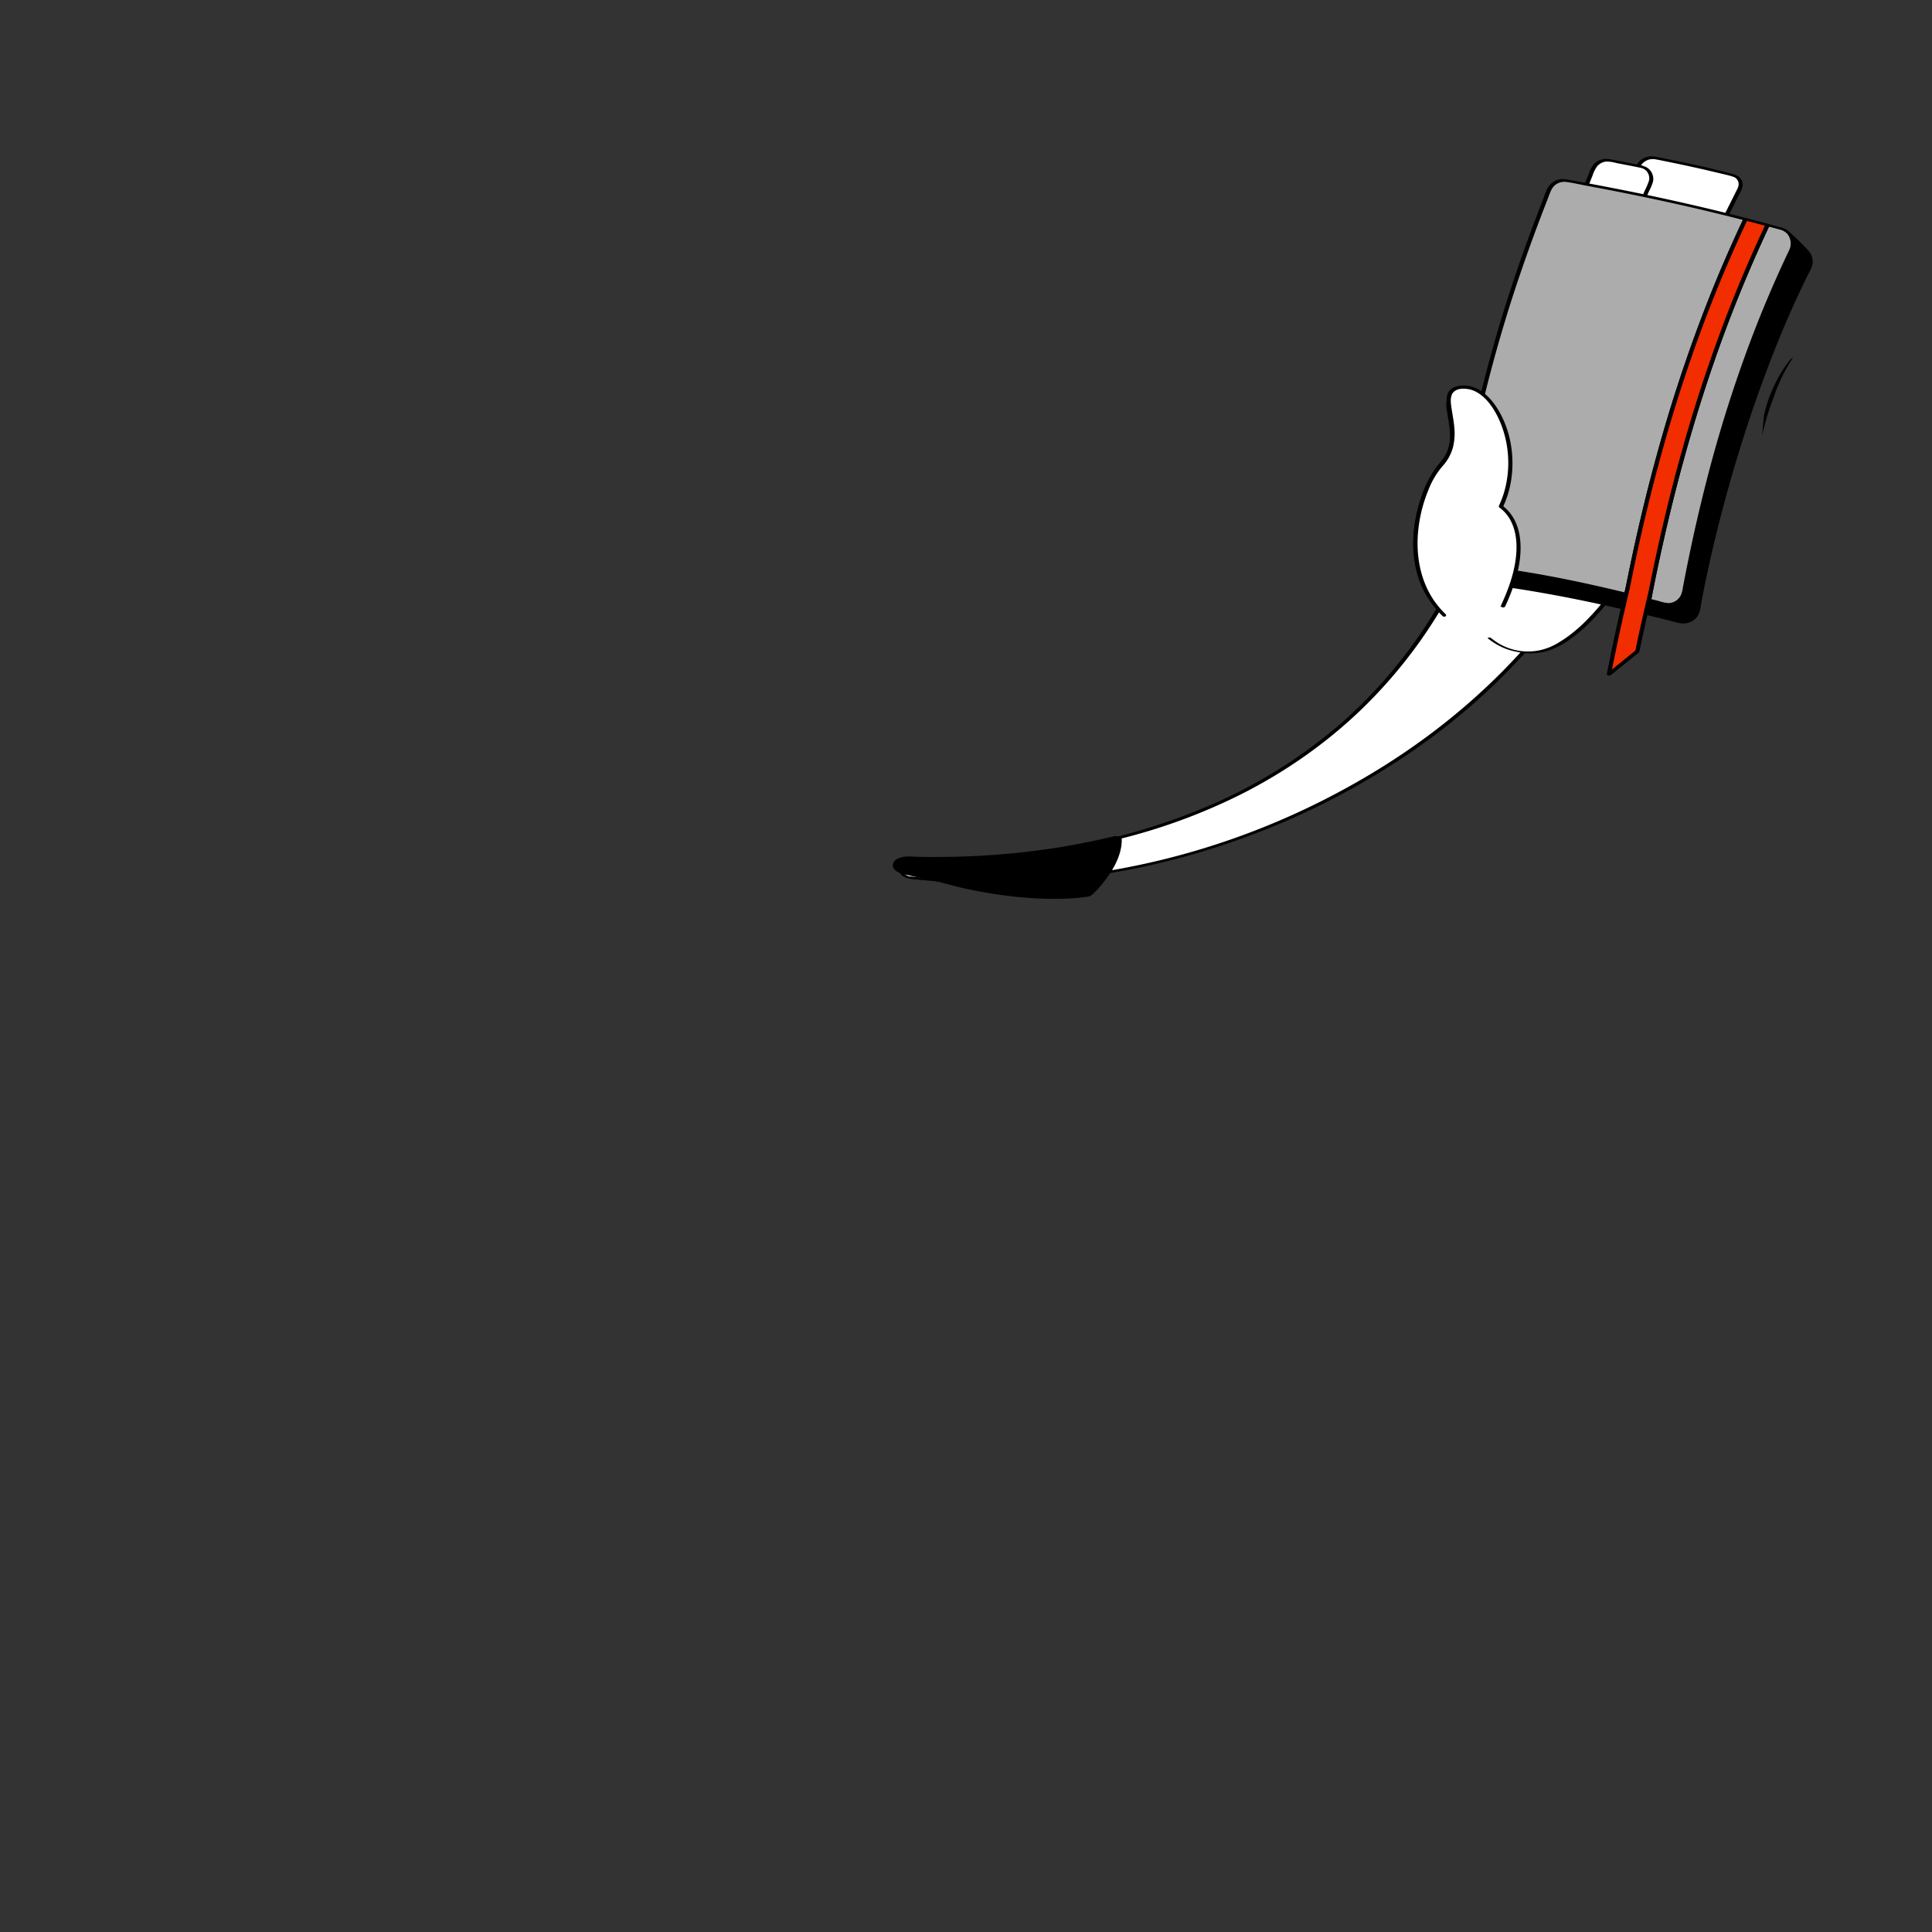 <?xml version="1.0" encoding="UTF-8"?> <svg xmlns="http://www.w3.org/2000/svg" width="383" height="383" fill="none"><rect width="100%" height="100%" fill="#333333" stroke="none"/><path d="M178.702 172.884c.375.625 1.041 1.041 1.749 1.082 1.623.167 3.205.333 4.829.458 11.324.874 22.731.375 33.93-1.456 33.305-5.411 63.279-22.059 82.846-43.701 1.041-1.166 2.165-2.206 3.039-3.496 6.245-9.281-11.115-20.103-15.528-13.027-.333.541-.541 1.124-.833 1.665a114.242 114.242 0 0 1-3.497 6.326c-15.528 25.846-39.3 39.289-63.654 45.365a161.975 161.975 0 0 1-8.701 1.873l-2.249.375a153.702 153.702 0 0 1-31.223 1.789c-.874-.041-1.332 1.582-.708 2.747z" fill="#fff"></path><path d="M179.074 172.884c.333.541.916.874 1.541.874.791.083 1.623.167 2.414.25 1.541.125 3.081.25 4.663.374 3.122.167 6.286.25 9.409.25a138.126 138.126 0 0 0 18.526-1.373 148.783 148.783 0 0 0 31.432-7.95 150.124 150.124 0 0 0 27.435-13.568c8.326-5.244 16.07-11.362 23.022-18.312 1.707-1.707 3.372-3.538 5.037-5.286 1.416-1.498 2.831-3.08 3.289-5.161.666-3.038-.874-6.035-2.997-8.157-2.082-2.081-4.913-3.788-7.91-4.079a5.767 5.767 0 0 0-3.622.707c-.541.333-.958.791-1.332 1.291-.333.499-.583 1.04-.833 1.623-.333.666-.708 1.373-1.041 2.039a96.346 96.346 0 0 1-18.776 24.764c-6.869 6.493-14.654 11.903-23.105 16.19a115.968 115.968 0 0 1-25.812 9.323 150.317 150.317 0 0 1-36.094 3.87c-1.416 0-2.831-.041-4.247-.083-.666-.041-.999.042-1.207.708-.125.499-.041 1.165.208 1.706.167.333-.624.292-.749.042-.416-.791-.541-2.04.167-2.705.249-.209.624-.333.957-.292.749.042 1.54.042 2.29.083 3.039.084 6.12.084 9.159-.041a156.64 156.64 0 0 0 19.192-1.79 123.582 123.582 0 0 0 29.766-8.532 100.985 100.985 0 0 0 24.688-15.149c7.993-6.743 14.779-14.775 20.149-23.724a131.499 131.499 0 0 0 2.332-4.078c.708-1.291 1.29-2.664 1.998-3.913.625-1.082 1.665-1.914 2.873-2.247 2.706-.833 5.787.208 8.16 1.54 2.664 1.54 5.12 3.87 6.203 6.825a7.46 7.46 0 0 1 .333 4.37c-.458 2.081-1.874 3.705-3.331 5.203-3.372 3.579-6.744 7.117-10.408 10.363a133.228 133.228 0 0 1-11.781 9.323 147.702 147.702 0 0 1-27.519 15.191c-10.033 4.204-20.483 7.367-31.182 9.323a145.819 145.819 0 0 1-37.094 1.998c-1.54-.125-3.039-.25-4.579-.416-.958-.125-1.873-.417-2.415-1.332-.125-.375.666-.292.791-.042z" fill="#000"></path><path d="M285.528 92.725c5.496-5.868-1.082-13.443 2.998-14.816 4.704-1.624 9.325 4.12 10.408 11.362 1.915-4.578 3.08-10.904 2.289-18.646-1.457-14.234 9.076-5.618 9.825.541.5-5.244 12.282-3.62 10.825 11.737 1.29-9.032 9.991-4.162 8.451 8.074-2.498 19.561-16.653 37.083-25.437 38.207-1.832.333-6.411.125-9.575-2.622l-9.159-4.828c-9.7-9.239-4.621-24.722-.625-29.009z" fill="#fff"></path><path d="M295.354 126.561c3.164 2.747 7.744 2.997 9.575 2.664 8.785-1.124 22.939-18.646 25.437-38.207 1.624-12.736-7.868-17.48-8.576-6.91 2.165-16.439-10.2-18.27-10.699-12.901-.75-6.16-11.282-14.775-9.825-.583 1.29 12.652-2.581 21.517-6.536 25.138" fill="#fff"></path><path d="M295.641 126.52a11.35 11.35 0 0 0 8.992 2.497l-.124.125c-.042-.083.083-.125.124-.125 1.624-.25 3.164-.874 4.538-1.748 1.79-1.082 3.414-2.414 4.913-3.87a51.512 51.512 0 0 0 9.409-12.778 58.922 58.922 0 0 0 6.036-17.022c.5-2.83.833-5.66.375-8.532-.333-1.873-.958-3.83-2.248-5.327-.75-.874-1.79-1.624-2.956-1.124-1.457.624-2.04 2.455-2.29 3.87-.083.583-.166 1.124-.208 1.707l-.791-.208c.541-4.245.416-9.24-2.373-12.736-1.332-1.665-3.705-3.246-5.912-2.289a2.802 2.802 0 0 0-1.665 2.33c0 .209-.791.042-.791-.166-.291-2.289-1.665-4.453-3.247-6.076-1.041-1.04-3.039-2.706-4.538-1.499-.874.708-1.166 1.956-1.291 2.997-.291 2.164.084 4.287.209 6.451.333 4.662-.209 9.365-1.541 13.86-1.041 3.287-2.623 6.7-5.245 9.073-.167.166-.916-.125-.75-.292 2.457-2.247 3.997-5.369 4.996-8.49 1.499-4.578 1.957-9.49 1.707-14.276-.125-2.247-.5-4.495-.167-6.742.167-1.04.458-2.248 1.333-2.913 1.623-1.25 3.955.083 5.245 1.206 1.998 1.624 3.747 4.162 4.08 6.784l-.791-.166c.25-2.414 2.748-3.08 4.788-2.622 3.247.75 5.37 3.663 6.244 6.7.875 2.914.833 6.035.458 9.032-.041.208-.832.042-.791-.208.125-1.748.458-3.912 1.874-5.16.999-.875 2.373-.875 3.497-.292 1.457.707 2.456 2.206 3.081 3.662a16.49 16.49 0 0 1 1.082 7.367c-.25 3.246-.833 6.451-1.79 9.531a57.959 57.959 0 0 1-3.372 8.948c-2.373 5.203-5.579 9.989-9.409 14.193-1.582 1.706-3.289 3.288-5.204 4.619-1.457 1.082-3.122 1.873-4.829 2.373-.375.083-.75.166-1.124.208l.125-.125c.041.083-.084.125-.125.125-1.541.208-3.081.166-4.621-.208-2.04-.375-3.914-1.291-5.537-2.581-.333-.291.458-.249.624-.083z" fill="#000"></path><path d="M318.247 97.136c1.623-3.954 2.498-8.116 2.997-12.36.416-3.206.583-6.452-.291-9.573-.583-1.998-1.582-3.996-3.248-5.328-1.082-.832-2.414-1.456-3.788-1.207-1.332.167-2.331 1.249-2.456 2.58 0 .209-.833.042-.791-.207a3.015 3.015 0 0 1 2.248-2.622c1.499-.416 3.122 0 4.454.707 4.705 2.664 5.412 8.948 4.955 13.776-.458 4.912-1.374 9.823-3.248 14.4-.125.25-.916 0-.832-.166z" fill="#000"></path><path d="M308.257 91.268c2.123-3.454 2.831-7.616 2.956-11.612a43.583 43.583 0 0 0-.5-8.074c-.291-1.956-1.082-3.83-2.331-5.37a10.148 10.148 0 0 0-2.373-2.247c-.624-.416-1.457-.874-2.248-.79-.958.083-1.54.957-1.874 1.79-.624 1.789-.499 3.828-.291 5.701.042.375-.791.25-.791-.083-.166-1.79-.291-3.746.208-5.494.25-.915.75-1.831 1.665-2.206 1.874-.832 4.039.75 5.288 1.998 1.665 1.623 3.122 3.87 3.455 6.243.375 2.29.541 4.62.583 6.95.042 4.662-.583 9.531-3.039 13.569-.125.208-.916-.084-.708-.375zm-1.54 17.397c-2.831-.666-5.912.458-7.869 2.539-.125.125-.874-.167-.749-.25a9.005 9.005 0 0 1 8.701-2.497c.042 0 .416.125.375.208-.084.125-.417.042-.458 0zm-127.559 64.386c2.414.582 4.413 1.04 6.994 1.581 10.2 2.997 23.355 3.954 29.225 2.789 3.123-2.581 6.328-7.575 6.203-11.279-13.572 3.371-28.059 4.536-41.714 4.037-.042 0-1.291.291-1.666.666-.707.707-.541 1.831.958 2.206z" fill="#000"></path><path d="M179.244 172.759c1.79.416 3.622.832 5.454 1.248 1.748.375 3.455.874 5.204 1.291a85.883 85.883 0 0 0 10.199 1.748c3.123.374 6.287.541 9.409.499 1.249 0 2.498-.083 3.747-.208.5 0 .999-.083 1.457-.25.292-.208.583-.458.791-.707l.874-.874a19.988 19.988 0 0 0 3.164-4.662c.791-1.498 1.249-3.204 1.249-4.911l1.457.541c-12.531 3.122-25.478 4.329-38.384 4.162-.874 0-1.79-.041-2.664-.041h-.583c-.416-.042 0-.042-.25 0-.25.041-.499.124-.708.208-.499.125-.874.499-1.04.999-.084.374.166.832.624.957.167.041.791.208.749.499-.041.292-.749.084-.874.042-.916-.25-2.373-.833-2.081-2.039.208-.916 1.29-1.249 2.123-1.416a9.082 9.082 0 0 1 2.123 0c.833 0 1.665.042 2.498.042 1.707 0 3.414 0 5.121-.042 6.91-.124 13.78-.749 20.566-1.789 3.83-.624 7.66-1.374 11.448-2.289.333-.084 1.457.083 1.457.541.084 3.246-1.831 6.409-3.788 8.823-.5.624-1.041 1.249-1.624 1.79-.25.291-.499.499-.832.707-.25.084-.542.167-.791.167a35.763 35.763 0 0 1-3.622.333c-6.786.291-13.697-.541-20.275-1.956-1.998-.417-3.913-1.041-5.912-1.457-2.164-.458-4.288-.916-6.452-1.457-.167-.041-.791-.208-.75-.499.042-.292.791-.042.916 0z" fill="#000"></path><path d="M286.193 121.734c-9.742-9.24-4.663-24.722-.666-29.01 5.495-5.868-1.083-13.443 2.997-14.816 7.077-2.456 14.072 11.945 8.826 22.849 3.747 2.706 5.287 8.99.458 19.229" fill="#fff"></path><path d="M285.901 121.941c-2.164-2.081-3.83-4.619-4.746-7.491a22.32 22.32 0 0 1-.957-8.283c.166-2.58.708-5.077 1.582-7.533.624-1.914 1.582-3.746 2.789-5.41.791-1.04 1.707-1.956 2.248-3.205.5-1.332.708-2.747.625-4.12-.083-1.29-.292-2.54-.5-3.788-.166-.915-.333-1.956-.125-2.871.458-1.915 2.915-2.165 4.538-1.79 2.207.5 3.914 2.206 5.121 4.037 3.289 4.911 3.996 11.654 2.165 17.23-.25.75-.542 1.499-.916 2.248l-.083-.375c4.121 3.039 4.079 8.699 2.914 13.194a34.463 34.463 0 0 1-2.373 6.368c-.167.374-.958.125-.791-.208 1.498-3.164 2.706-6.535 2.997-10.031.167-2.247-.083-4.62-1.249-6.617a7.019 7.019 0 0 0-2.04-2.248.27.27 0 0 1-.083-.374c2.54-5.328 2.373-11.987-.291-17.23-1-1.957-2.457-3.955-4.497-4.912-1.29-.583-3.955-.874-4.537.832-.292.833-.125 1.79.041 2.664.167 1.165.417 2.33.5 3.496.125 1.29.041 2.58-.25 3.83a8.634 8.634 0 0 1-2.082 3.703 16.185 16.185 0 0 0-2.747 4.62 27.976 27.976 0 0 0-1.874 6.867c-.749 5.411.209 11.113 3.706 15.441.457.583.999 1.166 1.54 1.665.333.25-.292.583-.625.291z" fill="#000"></path><g clip-path="url(#a)"><path d="M315.027 59.604c2.645-8.465 5.76-17.027 9.617-26.44a3.117 3.117 0 0 1 3.436-1.859c2.803.534 10.633 2.13 15.641 3.51a1.85 1.85 0 0 1 1.355 1.825 1.85 1.85 0 0 1-.196.785c-5.079 10.168-9.651 19.207-11.711 25.889l-18.142-3.71z" fill="#fff"></path><path d="M314.622 59.498a295.74 295.74 0 0 1 5.929-17.1 360.975 360.975 0 0 1 3.531-8.958c.448-1.096 1.131-1.957 2.309-2.308.906-.27 1.78-.07 2.678.106 4.522.888 9.04 1.845 13.502 3.007.988.257 2.083.433 2.636 1.4.689 1.204-.173 2.375-.71 3.45-1.417 2.835-2.834 5.67-4.219 8.522-2.493 5.132-5.018 10.34-6.711 15.805-.058.188-.321.168-.467.139l-6.124-1.253-9.768-1.997-2.251-.46c-.498-.102-.36-.593.132-.493l6.125 1.253 9.767 1.997 2.251.46-.467.139c1.406-4.535 3.409-8.882 5.441-13.163a465.24 465.24 0 0 1 3.826-7.83c.69-1.387 1.382-2.773 2.075-4.158.269-.538.618-1.071.551-1.697a1.508 1.508 0 0 0-1.006-1.297c-1.049-.36-2.175-.575-3.251-.837-1.154-.28-2.311-.55-3.471-.81a296.49 296.49 0 0 0-6.485-1.384c-.76-.153-1.52-.318-2.282-.451a2.836 2.836 0 0 0-2.95 1.354c-.341.663-.632 1.35-.871 2.057a381.416 381.416 0 0 0-2.571 6.525c-2.299 6-4.428 12.063-6.346 18.196-.105.334-.906.114-.803-.214z" fill="#000"></path><path d="M309.239 59.499a2.375 2.375 0 0 1-1.664-1.106 2.381 2.381 0 0 1-.237-1.984c2.362-7.296 5.107-14.728 8.419-22.812a2.999 2.999 0 0 1 3.311-1.791c2.131.405 4.257.822 6.38 1.25a2.376 2.376 0 0 1 1.688 3.32c-3.207 7.03-6.502 16.31-8.5 22.547a2.374 2.374 0 0 1-2.627 1.62l-6.77-1.044z" fill="#fff"></path><path d="M309.174 59.738a2.833 2.833 0 0 1-2.316-2.194 3.649 3.649 0 0 1 .275-1.846 291.108 291.108 0 0 1 4.022-11.492 345.804 345.804 0 0 1 3.812-9.765c.21-.678.539-1.313.972-1.876a3.321 3.321 0 0 1 1.447-.916 3.627 3.627 0 0 1 1.746-.083c.9.162 1.798.344 2.695.52.864.168 1.728.338 2.591.51.693.077 1.368.271 1.997.573a2.67 2.67 0 0 1 1.293 2.784 9.57 9.57 0 0 1-.777 1.883c-.298.675-.59 1.353-.876 2.033a176.978 176.978 0 0 0-1.758 4.338 238.83 238.83 0 0 0-3.199 8.675 269.941 269.941 0 0 0-1.367 4.02c-.358 1.08-.562 2.51-1.462 3.282-1.173 1.008-2.711.543-4.077.332l-4.595-.71-.313-.048c-.413-.064-.639-.603-.09-.519 2.249.348 4.496.757 6.753 1.044 1.209.153 2.024-.649 2.373-1.731a270.62 270.62 0 0 1 3.867-11.128c.992-2.663 2.027-5.31 3.134-7.928.243-.575.49-1.149.741-1.72.32-.613.592-1.249.814-1.903a2.1 2.1 0 0 0-1.69-2.617c-1.591-.333-3.188-.636-4.784-.943a6.877 6.877 0 0 0-2.067-.278 2.74 2.74 0 0 0-1.752.974 6.755 6.755 0 0 0-.891 1.837c-.332.813-.66 1.628-.983 2.445a350.454 350.454 0 0 0-1.728 4.42 317.478 317.478 0 0 0-3.502 9.606 275.365 275.365 0 0 0-1.572 4.682c-.22.674-.405 1.314-.134 2.009a1.977 1.977 0 0 0 1.53 1.252c.5.093.362.57-.129.478z" fill="#000"></path><path d="M332.804 123.309c-13.878-3.553-27.892-6.532-40.323-7.889a5.424 5.424 0 0 1-3.763-2.138 5.439 5.439 0 0 1-.937-2.003 5.442 5.442 0 0 1-.059-2.212c4.675-25.527 11.558-43.732 21.142-67.889a3.134 3.134 0 0 1 3.472-1.915c14.252 2.543 26.918 2.16 40.84 6.107 1.018.289 3.213 2.416 4.98 4.342.421.459.692 1.036.776 1.653a3.058 3.058 0 0 1-.309 1.801c-7.913 15.367-17.15 41.13-22.04 67.711a3.066 3.066 0 0 1-3.779 2.432z" fill="#000"></path><path d="M332.755 123.489c-9.189-2.35-18.446-4.476-27.795-6.09-2.205-.381-4.417-.73-6.633-1.047a180.77 180.77 0 0 0-3.19-.425c-1.006-.125-2.034-.186-3.03-.369a6.068 6.068 0 0 1-3.881-2.448c-1.007-1.449-1.109-3.049-.797-4.736a265.806 265.806 0 0 1 5.928-25.12c2.279-7.871 4.938-15.626 7.793-23.306a731.553 731.553 0 0 1 4.616-12.044c.833-2.128 1.672-4.253 2.516-6.377a3.781 3.781 0 0 1 1.48-2.008 3.566 3.566 0 0 1 2.223-.501c1.123.107 2.249.376 3.365.547 1.138.175 2.277.337 3.418.485 2.263.297 4.531.55 6.8.787 4.419.463 8.846.868 13.248 1.463 4.529.58 9.016 1.454 13.432 2.617.723.15 1.414.426 2.042.816a16.13 16.13 0 0 1 1.958 1.648 43.639 43.639 0 0 1 2.158 2.201c.596.608.937 1.421.953 2.273.004.872-.422 1.583-.804 2.338-.36.712-.714 1.428-1.063 2.148a162.17 162.17 0 0 0-2.097 4.509 207.249 207.249 0 0 0-4.296 10.327c-3.067 7.92-5.743 15.994-8.074 24.16a287.183 287.183 0 0 0-3.479 13.396 259.64 259.64 0 0 0-2.195 10.292c-.187.97-.239 2.093-.742 2.964-.792 1.371-2.371 1.842-3.856 1.499-.483-.112-.384-.477.098-.366a2.695 2.695 0 0 0 2.425-.694c.747-.696.888-1.584 1.068-2.542.415-2.215.86-4.426 1.336-6.632a277.23 277.23 0 0 1 3.154-13.107 290.23 290.23 0 0 1 7.579-24.156 211.641 211.641 0 0 1 8.217-19.74c.329-.682.664-1.363 1.005-2.04.353-.7.811-1.4.903-2.19.125-1.059-.356-1.886-1.051-2.632a40.317 40.317 0 0 0-2.179-2.187 11.024 11.024 0 0 0-1.868-1.492 4.416 4.416 0 0 0-1.094-.374 84.862 84.862 0 0 0-1.648-.432 93.655 93.655 0 0 0-6.675-1.413c-8.546-1.5-17.227-1.958-25.818-3.118-1.111-.15-2.221-.313-3.329-.487-.562-.09-1.123-.182-1.684-.278a5.658 5.658 0 0 0-1.523-.166c-2.225.229-2.733 2.668-3.417 4.398-1.562 3.95-3.104 7.91-4.626 11.876-2.844 7.465-5.55 14.985-7.926 22.615a261.894 261.894 0 0 0-7.419 29.972 7.464 7.464 0 0 0-.169 2.733c.143.813.476 1.582.971 2.243a4.991 4.991 0 0 0 1.899 1.546c.847.388 1.774.425 2.685.532 2.072.241 4.139.518 6.201.83 8.891 1.336 17.699 3.203 26.436 5.31a446.71 446.71 0 0 1 6.546 1.629c.481.12.386.487-.095.363z" fill="#000"></path><path d="M346.023 43.468c-11.177 23.602-18.567 48.536-23.582 74.323-11.283-2.737-21.513-4.729-31.832-5.676a3.069 3.069 0 0 1-2.164-1.172 3.065 3.065 0 0 1-.611-2.386c4.511-26.904 9.32-45.882 19.223-70.845a3.118 3.118 0 0 1 3.415-1.898c11.979 2.143 23.809 4.602 35.551 7.654z" fill="#ACACAC"></path><path d="M346.424 43.575a274.297 274.297 0 0 0-11.443 28.223c-3.3 9.611-6.101 19.392-8.484 29.27a380.19 380.19 0 0 0-3.657 16.83c-.037.191-.339.176-.468.145-10.266-2.488-20.643-4.6-31.167-5.606-.996-.095-1.902-.272-2.676-.958a3.348 3.348 0 0 1-1.133-2.251 6.662 6.662 0 0 1 .169-1.554 603.265 603.265 0 0 1 1.02-5.871 427.157 427.157 0 0 1 2.842-14.53c1.949-9.066 4.278-18.047 7.068-26.891a299.36 299.36 0 0 1 4.669-13.648c.879-2.395 1.784-4.78 2.715-7.157.4-1.025.694-2.272 1.496-3.07a3.496 3.496 0 0 1 2.464-1.01 9.68 9.68 0 0 1 1.704.246 569.107 569.107 0 0 1 6.206 1.153 536.32 536.32 0 0 1 8.171 1.63 449.897 449.897 0 0 1 16.231 3.688c1.315.327 2.628.661 3.939 1.002.492.127.359.63-.134.503-10.455-2.714-21.023-4.973-31.642-6.941-1.328-.246-2.68-.587-4.023-.722a2.812 2.812 0 0 0-2.591 1.3 9.62 9.62 0 0 0-.74 1.722c-.232.592-.464 1.186-.694 1.78a342.244 342.244 0 0 0-6.077 16.96 284.408 284.408 0 0 0-7.138 25.957 379.681 379.681 0 0 0-2.841 13.765 498.914 498.914 0 0 0-1.317 7.289c-.222 1.275-.482 2.553-.655 3.836a2.852 2.852 0 0 0 .986 2.635c.872.706 2.13.614 3.187.723a174.956 174.956 0 0 1 11.092 1.527c5.037.851 10.041 1.892 15.018 3.044 1.33.308 2.659.623 3.987.946l-.469.144c1.951-10.017 4.267-19.963 7.044-29.783a298.5 298.5 0 0 1 9.72-28.831 267.02 267.02 0 0 1 6.821-15.71c.153-.327.943-.088.8.215z" fill="#000"></path><path d="M355.092 49.684c-10.248 21.41-16.829 44.117-21.211 67.613a3.075 3.075 0 0 1-1.368 2.03 3.054 3.054 0 0 1-2.417.379c-1.073-.28-2.133-.544-3.178-.805 4.983-25.777 12.323-50.69 23.466-74.282.939.243 1.86.499 2.796.754a3.072 3.072 0 0 1 1.912 4.311z" fill="#ACACAC"></path><path d="M355.493 49.792a238.143 238.143 0 0 0-11.802 29.835 298.586 298.586 0 0 0-8.109 31.149 341.4 341.4 0 0 0-.868 4.351c-.234 1.213-.275 2.672-1.069 3.677a3.396 3.396 0 0 1-2.681 1.247 7.858 7.858 0 0 1-1.871-.366c-.744-.19-1.489-.377-2.235-.561-.137-.035-.373-.154-.341-.331 1.938-10.011 4.238-19.951 7-29.767a297.7 297.7 0 0 1 9.67-28.814 267.596 267.596 0 0 1 6.795-15.7c.079-.167.309-.155.461-.116.976.253 1.969.486 2.93.795.604.186 1.149.53 1.577.997a3.323 3.323 0 0 1 .542 3.604c-.136.3-.925.055-.801-.215a2.989 2.989 0 0 0-.393-3.226 2.927 2.927 0 0 0-1.551-.858c-.806-.223-1.613-.44-2.423-.651l.461-.115a272.87 272.87 0 0 0-11.398 28.208c-3.284 9.606-6.069 19.38-8.436 29.252a376.158 376.158 0 0 0-3.63 16.822l-.341-.331 1.859.466a7.696 7.696 0 0 0 1.967.413 2.83 2.83 0 0 0 2.404-1.55 5.788 5.788 0 0 0 .415-1.579 340.663 340.663 0 0 1 1.158-5.868 329.701 329.701 0 0 1 3.5-15.164 265.054 265.054 0 0 1 9.441-29.661 230.487 230.487 0 0 1 6.972-16.16c.138-.296.924-.047.797.217z" fill="#000"></path><path d="M350.385 44.62c-11.143 23.592-18.483 48.505-23.466 74.282-1.52-.391-3.013-.761-4.479-1.111 5.015-25.787 12.406-50.721 23.583-74.324 1.459.363 2.914.747 4.362 1.153z" fill="#F22D00"></path><path d="M350.786 44.727a273.087 273.087 0 0 0-11.397 28.208c-3.284 9.606-6.069 19.38-8.437 29.252a376.115 376.115 0 0 0-3.63 16.821c-.036.188-.341.172-.467.14-1.49-.383-2.983-.753-4.479-1.111-.152-.036-.371-.169-.335-.354 1.95-10.017 4.266-19.963 7.044-29.783a298.767 298.767 0 0 1 9.719-28.831 266.338 266.338 0 0 1 6.82-15.71c.083-.176.299-.182.467-.14 1.459.365 2.914.748 4.362 1.154.486.136.359.631-.132.493-1.448-.407-2.903-.79-4.362-1.153l.467-.14a274.085 274.085 0 0 0-11.445 28.224c-3.3 9.612-6.101 19.392-8.485 29.27a379.914 379.914 0 0 0-3.656 16.831l-.335-.355c1.496.358 2.989.729 4.48 1.112l-.467.14c1.938-10.012 4.239-19.952 7-29.767a297.982 297.982 0 0 1 9.67-28.814 267.596 267.596 0 0 1 6.795-15.701c.154-.324.943-.084.803.214z" fill="#000"></path><path d="M327.082 117.934a390.727 390.727 0 0 0-2.51 11.196l-5.63 4.553a431.332 431.332 0 0 1 3.712-17.049" fill="#F22D00"></path><path d="M327.482 118.042c-.5 2.089-.983 4.181-1.448 6.278a509.59 509.59 0 0 0-.7 3.208c-.107.501-.194 1.012-.32 1.508a.626.626 0 0 1-.124.302 4.277 4.277 0 0 1-.585.473l-1.004.812-2.457 1.987-1.531 1.238c-.191.155-.839.075-.771-.272a439.278 439.278 0 0 1 3.711-17.049c.075-.314.879-.107.802.215a454.658 454.658 0 0 0-3.711 17.049l-.771-.272 3.61-2.919 1.833-1.483c.325-.262.283-.694.37-1.1a398.293 398.293 0 0 1 2.297-10.19c.075-.314.879-.106.802.215h-.003z" fill="#000"></path></g><g clip-path="url(#b)"><path d="M355.217 82.577c.059.025.5-.865 1.187-2.184.364-.649.75-1.427 1.233-2.224l.726-1.239.79-1.256c.258-.427.543-.834.817-1.24.274-.406.537-.812.815-1.19.554-.756 1.052-1.478 1.527-2.068.914-1.206 1.592-1.985 1.627-2.038l.471-.596 1.186-1.415c.994-1.138 2.325-2.624 3.761-3.994a52.661 52.661 0 0 1 4.084-3.598c.572-.474 1.074-.831 1.415-1.099.341-.268.532-.429.518-.453a2.197 2.197 0 0 0-.609.313c-.373.223-.908.54-1.514.976a42.01 42.01 0 0 0-4.295 3.423c-1.502 1.328-2.897 2.79-3.935 3.914l-1.238 1.402-.491.594c-.035.054-.705.858-1.597 2.106-.463.61-.947 1.356-1.482 2.138-.268.389-.516.812-.784 1.23-.268.417-.535.843-.78 1.281l-.746 1.299-.677 1.281c-.448.823-.794 1.63-1.116 2.306-.599 1.375-.941 2.31-.893 2.33zm-6.355 5.624c.063.005.177-.56.363-1.407.176-.848.452-1.97.751-3.087.283-1.028.599-2.046.945-3.054.293-.83.503-1.39.516-1.425.014-.034.202-.603.512-1.424.303-.825.752-1.89 1.24-2.935.505-1.034 1.048-2.049 1.504-2.78.446-.738.77-1.217.718-1.258a4.638 4.638 0 0 0-.986 1.071 22.825 22.825 0 0 0-1.76 2.692 33.32 33.32 0 0 0-1.43 2.918c-.356.822-.566 1.397-.584 1.43a40.86 40.86 0 0 0-1.249 4.625 32.098 32.098 0 0 0-.498 3.175c-.089.87-.094 1.453-.042 1.459z" fill="#000"></path></g><g clip-path="url(#c)"><path d="M286.276 121.932c-9.852-9.444-4.725-25.329-.667-29.72 5.545-6.002-1.079-13.751 3.02-15.19 7.16-2.513 14.231 12.23 8.903 23.392 3.784 2.785 5.328 9.22.446 19.687" fill="#fff"></path><path d="M286.002 122.137a18.523 18.523 0 0 1-4.798-7.671 22.83 22.83 0 0 1-.959-8.473c.175-2.629.707-5.22 1.58-7.7a20.528 20.528 0 0 1 2.809-5.541c.814-1.08 1.734-1.992 2.254-3.279a9.9 9.9 0 0 0 .624-4.24 36.358 36.358 0 0 0-.517-3.89c-.152-.954-.333-1.992-.113-2.95.45-1.96 2.962-2.198 4.573-1.827 2.214.511 3.972 2.269 5.193 4.121 3.316 5.034 4.042 11.928 2.173 17.632a19.86 19.86 0 0 1-.917 2.281l-.097-.392c4.161 3.098 4.116 8.9 2.959 13.493a37.104 37.104 0 0 1-2.38 6.51c-.175.379-.982.144-.813-.221 1.494-3.223 2.749-6.691 3.015-10.268.172-2.314-.095-4.75-1.262-6.787a7.647 7.647 0 0 0-2.063-2.317.303.303 0 0 1-.097-.392c2.579-5.464 2.399-12.261-.282-17.657-1.005-2.016-2.474-4.059-4.546-5.037-1.295-.612-4.009-.913-4.583.866-.28.865-.107 1.853.026 2.73.182 1.193.416 2.38.52 3.585a11.696 11.696 0 0 1-.253 3.928 9.103 9.103 0 0 1-2.114 3.807 16.388 16.388 0 0 0-2.778 4.714 28.607 28.607 0 0 0-1.894 7.037c-.761 5.53.204 11.392 3.734 15.821.481.602 1 1.173 1.554 1.707.397.384-.235.713-.547.41h-.001z" fill="#000"></path></g><defs><clipPath id="a"><path fill="#fff" transform="matrix(-1 0 0 1 359.359 31)" d="M0 0h72.088v102.923H0z"></path></clipPath><clipPath id="b"><path fill="#fff" transform="scale(-1 1) rotate(-5.208 448.36 3953.458)" d="M0 0h5v31.252H0z"></path></clipPath><clipPath id="c"><path fill="#fff" transform="matrix(-1 0 0 1 301.439 76.42)" d="M0 0h21.251v45.836H0z"></path></clipPath></defs></svg> 